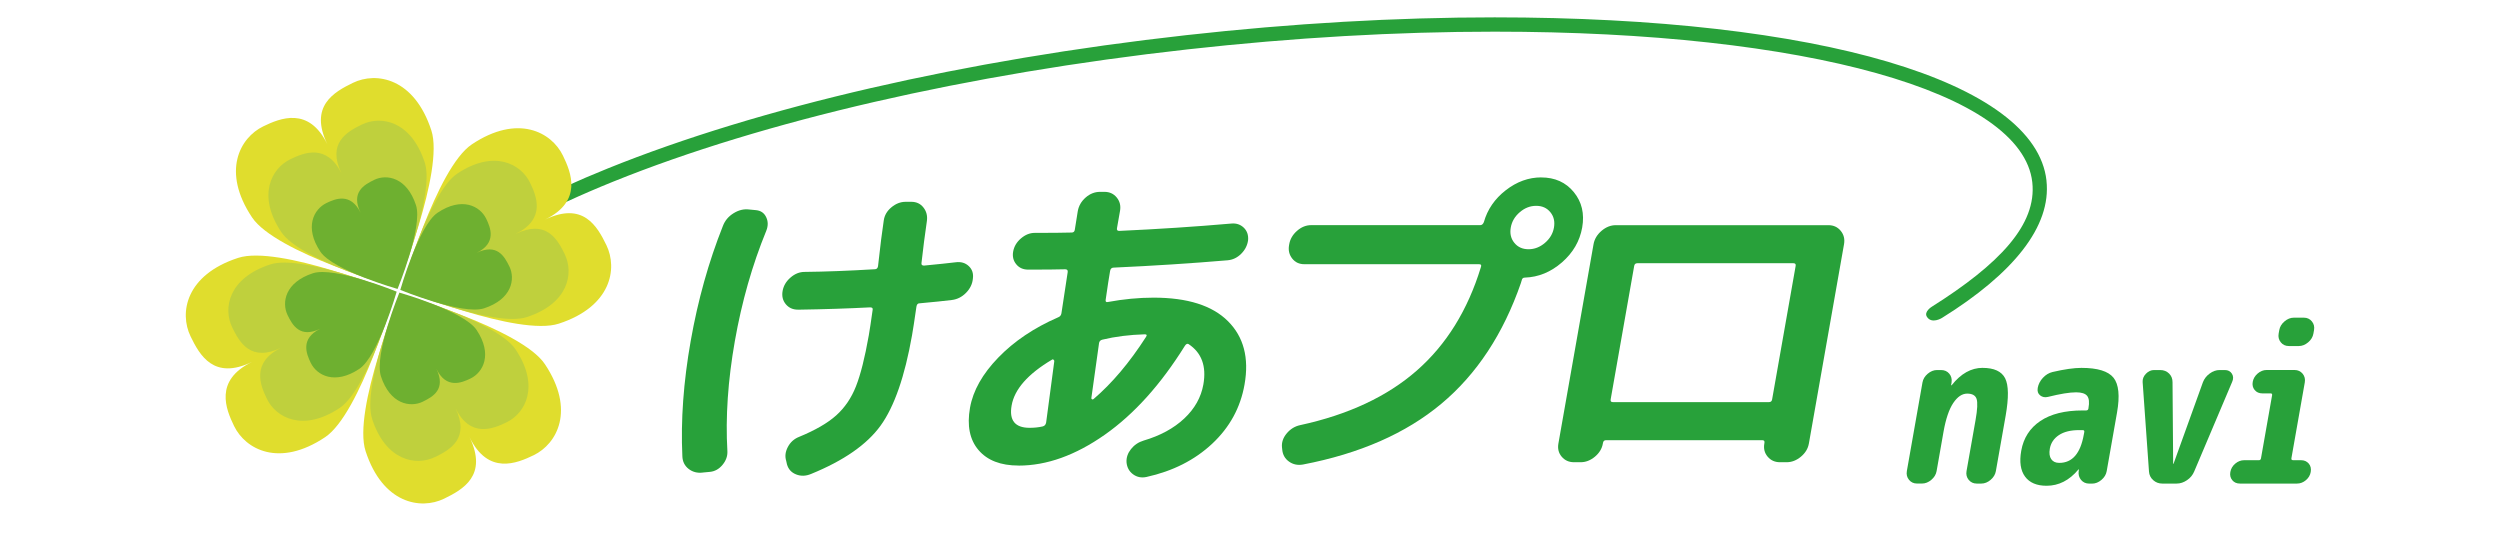 <?xml version="1.0" encoding="UTF-8"?>
<svg id="_レイヤー_2" data-name="レイヤー 2" xmlns="http://www.w3.org/2000/svg" viewBox="0 0 720 160">
  <g id="_けあプロ" data-name="けあプロ">
    <g>
      <rect width="720" height="160" style="fill: none; stroke-width: 0px;"/>
      <g>
        <path d="m589.39,52.01c-3.18-28.56-65.57-47.01-158.93-47.01-28.42,0-58.29,1.72-88.77,5.12-63.75,7.1-122.94,20.74-166.67,38.4-8.67,3.5-16.53,7.09-23.57,10.74v4.65c7.39-3.93,15.78-7.81,25.11-11.58,43.38-17.52,102.19-31.06,165.58-38.12,30.33-3.38,60.04-5.09,88.31-5.09,89.73,0,151.96,17.42,154.85,43.36,1.36,12.24-9.51,23.61-28.99,35.89,0,0-2.27,1.41-1.37,2.85,1.38,2.21,4.34.35,4.34.35,20.54-12.77,31.57-26.36,30.1-39.55Z" style="fill: #28a13a; stroke-width: 0px;"/>
        <g>
          <g>
            <path d="m101.64,23.86c-5.46,2.65-12.69,6.7-7.35,17.72-5.35-11.01-13.63-7.53-18.47-5.19-6.76,3.28-12.05,13.01-3.23,26.22,6.8,10.19,41.69,20.15,41.69,20.15,0,0,13.75-33.56,9.95-45.2-4.92-15.11-15.84-16.98-22.59-13.7Z" style="fill: #e0dd2d; stroke-width: 0px;"/>
            <path d="m54.88,96.87c2.65,5.46,6.7,12.69,17.72,7.35-11.01,5.35-7.53,13.63-5.19,18.47,3.28,6.75,13.01,12.05,26.22,3.22,10.19-6.8,20.15-41.69,20.15-41.69,0,0-33.56-13.75-45.2-9.95-15.11,4.92-16.98,15.84-13.7,22.59Z" style="fill: #e0dd2d; stroke-width: 0px;"/>
            <path d="m127.88,143.63c5.46-2.65,12.69-6.7,7.35-17.72,5.35,11.01,13.63,7.53,18.47,5.19,6.76-3.28,12.05-13.01,3.23-26.22-6.8-10.19-41.69-20.15-41.69-20.15,0,0-13.75,33.55-9.95,45.2,4.92,15.11,15.84,16.97,22.59,13.7Z" style="fill: #e0dd2d; stroke-width: 0px;"/>
            <path d="m174.65,70.62c-2.65-5.46-6.7-12.69-17.72-7.35,11.01-5.35,7.54-13.63,5.19-18.47-3.28-6.76-13.01-12.05-26.22-3.23-10.19,6.8-20.15,41.69-20.15,41.69,0,0,33.55,13.75,45.2,9.95,15.11-4.92,16.97-15.84,13.7-22.6Z" style="fill: #e0dd2d; stroke-width: 0px;"/>
          </g>
          <g>
            <path d="m104.26,35.84c-4.37,2.12-10.15,5.36-5.88,14.18-4.28-8.81-10.91-6.03-14.78-4.15-5.41,2.62-9.64,10.4-2.58,20.98,5.44,8.15,33.35,16.12,33.35,16.12,0,0,11-26.84,7.96-36.16-3.94-12.09-12.67-13.58-18.07-10.96Z" style="fill: #bfd03d; stroke-width: 0px;"/>
            <path d="m66.85,94.24c2.12,4.37,5.36,10.15,14.18,5.88-8.81,4.28-6.03,10.91-4.15,14.77,2.62,5.41,10.41,9.64,20.98,2.58,8.15-5.44,16.12-33.35,16.12-33.35,0,0-26.84-11-36.16-7.96-12.09,3.94-13.58,12.67-10.96,18.08Z" style="fill: #bfd03d; stroke-width: 0px;"/>
            <path d="m125.26,131.65c4.37-2.12,10.15-5.36,5.88-14.18,4.28,8.81,10.91,6.03,14.77,4.15,5.41-2.62,9.64-10.41,2.58-20.98-5.44-8.15-33.35-16.12-33.35-16.12,0,0-11,26.84-7.96,36.16,3.94,12.09,12.67,13.58,18.07,10.96Z" style="fill: #bfd03d; stroke-width: 0px;"/>
            <path d="m162.67,73.25c-2.12-4.37-5.36-10.15-14.18-5.88,8.81-4.28,6.03-10.91,4.15-14.77-2.62-5.41-10.41-9.64-20.98-2.58-8.15,5.44-16.12,33.35-16.12,33.35,0,0,26.84,11,36.16,7.96,12.09-3.94,13.58-12.67,10.96-18.08Z" style="fill: #bfd03d; stroke-width: 0px;"/>
          </g>
          <g>
            <path d="m107.76,51.81c-2.92,1.41-6.77,3.58-3.92,9.45-2.86-5.87-7.28-4.02-9.85-2.77-3.6,1.75-6.43,6.94-1.72,13.99,3.63,5.43,22.23,10.74,22.23,10.74,0,0,7.33-17.9,5.31-24.11-2.63-8.06-8.45-9.05-12.05-7.31Z" style="fill: #6eb030; stroke-width: 0px;"/>
            <path d="m82.82,90.74c1.41,2.91,3.58,6.77,9.45,3.92-5.87,2.85-4.02,7.27-2.77,9.85,1.75,3.6,6.94,6.42,13.99,1.72,5.43-3.63,10.75-22.23,10.75-22.23,0,0-17.9-7.33-24.11-5.31-8.06,2.62-9.05,8.45-7.31,12.05Z" style="fill: #6eb030; stroke-width: 0px;"/>
            <path d="m121.76,115.68c2.91-1.41,6.77-3.57,3.92-9.45,2.85,5.87,7.27,4.02,9.85,2.77,3.6-1.75,6.42-6.94,1.72-13.98-3.63-5.44-22.23-10.75-22.23-10.75,0,0-7.33,17.89-5.31,24.11,2.63,8.06,8.45,9.05,12.05,7.31Z" style="fill: #6eb030; stroke-width: 0px;"/>
            <path d="m146.7,76.75c-1.41-2.92-3.57-6.77-9.45-3.92,5.87-2.85,4.02-7.27,2.77-9.85-1.75-3.6-6.94-6.43-13.99-1.72-5.43,3.62-10.74,22.23-10.74,22.23,0,0,17.9,7.33,24.11,5.31,8.06-2.63,9.05-8.45,7.31-12.05Z" style="fill: #6eb030; stroke-width: 0px;"/>
          </g>
        </g>
        <g>
          <path d="m570.99,105.95c3.29,0,5.45.99,6.48,2.98,1.02,1.99,1.07,5.61.15,10.85l-2.81,15.9c-.17.97-.67,1.8-1.51,2.52-.83.71-1.73,1.07-2.69,1.07h-1.31c-.96,0-1.73-.36-2.32-1.07-.58-.71-.79-1.55-.62-2.52l2.59-14.65c.55-3.1.65-5.16.3-6.16-.34-1-1.24-1.51-2.7-1.51s-2.8.9-4.01,2.7c-1.21,1.8-2.15,4.57-2.81,8.3l-1.99,11.31c-.17.97-.67,1.8-1.51,2.52-.84.71-1.73,1.07-2.69,1.07h-1.44c-.96,0-1.73-.36-2.31-1.07-.58-.71-.79-1.55-.62-2.52l4.5-25.52c.17-.96.67-1.8,1.51-2.51.84-.71,1.73-1.07,2.69-1.07h1.13c1,0,1.79.34,2.38,1.04.58.69.81,1.54.67,2.54l-.13.76s0,.06.05.06c.08,0,.13-.02.14-.06,2.63-3.31,5.59-4.97,8.89-4.97Z" style="fill: #28a13a; stroke-width: 0px;"/>
          <path d="m599.46,105.95c4.63,0,7.71.94,9.23,2.83,1.52,1.89,1.86,5.24,1.01,10.06l-2.97,16.85c-.17.97-.67,1.8-1.51,2.52-.84.71-1.73,1.07-2.69,1.07h-.81c-1,0-1.79-.36-2.38-1.07-.58-.71-.81-1.55-.68-2.52l.08-.44s0-.06-.05-.06c-.08,0-.13.02-.14.06-2.59,3.1-5.64,4.65-9.14,4.65-2.83,0-4.9-.88-6.2-2.64-1.29-1.76-1.66-4.23-1.1-7.42.65-3.69,2.48-6.55,5.49-8.58,3.01-2.03,7.08-3.05,12.21-3.05h1c.37,0,.59-.19.66-.57v-.06c.31-1.68.18-2.86-.36-3.55-.54-.69-1.61-1.04-3.19-1.04-1.88,0-4.58.44-8.12,1.32-.87.21-1.62.06-2.24-.44-.62-.5-.85-1.19-.7-2.08v-.06c.2-1.09.7-2.06,1.5-2.92.8-.86,1.72-1.42,2.76-1.67,3.44-.8,6.22-1.19,8.35-1.19Zm.69,19.17l.12-.69c.07-.38-.09-.56-.46-.56h-1c-2.46,0-4.41.48-5.86,1.45-1.44.96-2.31,2.26-2.6,3.9-.23,1.3-.09,2.3.41,3.02s1.27,1.07,2.31,1.07c3.76,0,6.11-2.72,7.07-8.17Z" style="fill: #28a13a; stroke-width: 0px;"/>
          <path d="m640.76,106.57c.92,0,1.6.36,2.04,1.07.44.71.45,1.51.04,2.39l-10.92,25.78c-.43,1.01-1.11,1.84-2.06,2.48-.95.65-1.94.98-2.99.98h-4.13c-1,0-1.87-.32-2.61-.98-.74-.65-1.15-1.48-1.22-2.48l-1.83-25.78c-.05-.88.26-1.68.95-2.39.69-.71,1.47-1.07,2.34-1.07h1.75c1.04,0,1.9.34,2.58,1.01.67.67,1,1.51.99,2.51l.18,23.45s0,.06.05.06c.04,0,.07-.02.07-.06l8.45-23.45c.39-1.01,1.03-1.84,1.95-2.51.91-.67,1.87-1.01,2.86-1.01h1.5Z" style="fill: #28a13a; stroke-width: 0px;"/>
          <path d="m662.71,132.54c.92,0,1.65.32,2.21.97.55.65.74,1.46.57,2.42-.16.92-.62,1.71-1.39,2.36-.76.65-1.62.98-2.58.98h-16.39c-.96,0-1.71-.32-2.24-.98-.53-.65-.72-1.43-.55-2.36.17-.96.65-1.77,1.43-2.42.78-.65,1.63-.97,2.55-.97h4.25c.33,0,.54-.19.6-.57l3.19-18.11c.07-.38-.07-.56-.4-.56h-2.38c-.96,0-1.71-.33-2.24-.98s-.72-1.43-.55-2.36c.17-.92.64-1.72,1.42-2.39.78-.67,1.64-1.01,2.56-1.01h8.07c.96,0,1.73.36,2.32,1.07.58.71.79,1.55.62,2.51l-3.85,21.82c-.07.38.08.57.46.57h2.31Zm-2.08-41.05h2.88c.96,0,1.73.36,2.31,1.07.58.71.79,1.55.62,2.51l-.18,1.01c-.17.96-.67,1.8-1.51,2.51-.84.71-1.73,1.07-2.69,1.07h-2.88c-.96,0-1.73-.36-2.31-1.07-.58-.71-.79-1.55-.62-2.51l.18-1.01c.17-.96.67-1.8,1.51-2.51.83-.71,1.73-1.07,2.69-1.07Z" style="fill: #28a13a; stroke-width: 0px;"/>
        </g>
        <g>
          <path d="m202.39,136.1c-1.56.19-2.92-.16-4.07-1.06-1.15-.9-1.75-2.12-1.8-3.66-.48-10.32.32-21.38,2.4-33.17,2.08-11.79,5.18-22.85,9.29-33.17.59-1.54,1.62-2.75,3.09-3.65,1.46-.9,2.95-1.25,4.44-1.06l1.98.19c1.38.13,2.36.8,2.94,2.02.58,1.22.59,2.53.02,3.94-4.02,9.81-7.04,20.38-9.04,31.73-2,11.35-2.72,21.92-2.15,31.73.07,1.41-.4,2.73-1.41,3.94-1.01,1.22-2.23,1.89-3.66,2.02l-2.04.19Zm27.41-46.92c-1.47,0-2.63-.53-3.5-1.58-.87-1.06-1.17-2.32-.91-3.8.26-1.48,1.01-2.76,2.26-3.85s2.6-1.64,4.07-1.64c5.95-.06,12.69-.32,20.23-.77.51,0,.82-.29.92-.86.64-5.77,1.18-10.16,1.65-13.17.2-1.47.93-2.74,2.2-3.8,1.27-1.06,2.64-1.59,4.11-1.59h1.63c1.47,0,2.63.54,3.49,1.64.86,1.09,1.19,2.37,1,3.84-.59,4.04-1.11,8.08-1.56,12.12-.09.51.15.77.73.77,4.02-.38,7.08-.71,9.16-.96,1.5-.19,2.74.18,3.73,1.11s1.38,2.13,1.18,3.6c-.14,1.54-.8,2.9-1.97,4.09-1.17,1.19-2.53,1.88-4.1,2.07-2.09.26-5.2.58-9.35.96-.45,0-.73.32-.84.96-.55,3.84-.97,6.6-1.27,8.27-2.09,11.86-5.1,20.51-9.03,25.96-3.93,5.45-10.6,10.1-20.02,13.94-1.52.64-2.96.69-4.33.14-1.37-.54-2.25-1.52-2.64-2.93l-.21-.96c-.41-1.28-.26-2.61.46-3.99.72-1.38,1.8-2.36,3.24-2.93,4.68-1.92,8.25-3.99,10.71-6.2,2.46-2.21,4.36-5,5.68-8.36,1.33-3.37,2.56-8.25,3.69-14.66.28-1.6.65-4.07,1.12-7.41.08-.45-.17-.67-.74-.67-6.12.32-13.05.55-20.79.67Z" style="fill: #28a13a; stroke-width: 0px;"/>
          <path d="m293.36,134.08c-5.17,0-9.02-1.49-11.55-4.47-2.54-2.98-3.35-7.03-2.45-12.16.87-4.94,3.59-9.76,8.15-14.47,4.56-4.71,10.3-8.57,17.21-11.58.54-.19.87-.58.97-1.15l1.8-11.83c.1-.58-.14-.87-.71-.87-2.37.07-5.92.1-10.64.1-1.47,0-2.62-.51-3.46-1.54-.84-1.02-1.14-2.24-.89-3.65.26-1.47,1.01-2.74,2.25-3.8,1.24-1.06,2.56-1.59,3.96-1.59,4.72,0,8.27-.03,10.64-.1.51,0,.81-.25.9-.77.1-.58.25-1.47.43-2.69.18-1.22.33-2.11.43-2.69.27-1.54,1.03-2.85,2.27-3.94,1.25-1.09,2.63-1.63,4.17-1.63h1.24c1.47,0,2.65.54,3.54,1.63.89,1.09,1.21,2.37.95,3.85l-.88,5c-.09.51.12.77.63.77,11.19-.51,21.97-1.22,32.33-2.12,1.43-.13,2.61.28,3.57,1.2.95.93,1.36,2.13,1.23,3.61-.2,1.47-.86,2.77-1.98,3.89-1.12,1.12-2.43,1.75-3.92,1.88-10.62.9-21.56,1.6-32.81,2.11-.58,0-.92.32-1.03.96-.32,1.8-.74,4.55-1.27,8.27-.1.58.11.8.65.67,4.48-.83,8.86-1.25,13.14-1.25,9.76,0,16.91,2.26,21.43,6.78,4.53,4.52,6.12,10.59,4.77,18.22-1.17,6.67-4.28,12.35-9.32,17.07-5.04,4.71-11.35,7.9-18.91,9.57-1.46.32-2.75.06-3.88-.77-1.13-.83-1.75-1.99-1.88-3.46-.08-1.35.35-2.61,1.29-3.8.94-1.18,2.15-2,3.64-2.45,4.78-1.41,8.67-3.52,11.69-6.35,3.01-2.82,4.85-6.09,5.51-9.81.93-5.26-.5-9.14-4.27-11.63-.35-.19-.7-.03-1.04.48-6.94,11.15-14.64,19.7-23.08,25.63-8.45,5.93-16.72,8.89-24.82,8.89Zm9.59-30.48c-6.91,4.1-10.78,8.5-11.6,13.17-.76,4.29.97,6.44,5.18,6.44,1.34,0,2.57-.13,3.7-.38.6-.13.95-.51,1.06-1.15,1.12-8.52,1.9-14.39,2.34-17.6.03-.19-.03-.35-.2-.48-.17-.13-.33-.13-.48,0Zm14.51-5.77c-.53.13-.84.45-.93.96-.73,5.19-1.47,10.48-2.22,15.86-.02.13.04.24.18.34.14.1.29.08.44-.05,5.33-4.55,10.37-10.51,15.11-17.89.35-.51.23-.77-.34-.77-4.42.13-8.5.64-12.23,1.54Z" style="fill: #28a13a; stroke-width: 0px;"/>
          <path d="m443.86,51.1c3.96,0,7.09,1.41,9.4,4.23,2.31,2.82,3.11,6.22,2.41,10.19-.69,3.91-2.63,7.26-5.83,10.05-3.21,2.79-6.77,4.25-10.68,4.38-.51,0-.81.26-.9.77-.02.13-.06.25-.12.38-.06.13-.09.26-.11.38-5.08,14.68-12.72,26.28-22.93,34.81-10.21,8.53-23.5,14.36-39.88,17.5-1.51.26-2.85-.03-4.01-.87-1.16-.83-1.8-1.99-1.93-3.46l-.07-.67c-.13-1.41.33-2.74,1.38-3.99,1.05-1.25,2.34-2.04,3.86-2.36,13.87-3.01,25.06-8.25,33.59-15.72,8.52-7.47,14.67-17.39,18.45-29.76.23-.58.06-.87-.52-.87h-50.33c-1.47,0-2.63-.54-3.49-1.64-.86-1.09-1.16-2.37-.9-3.84l.05-.29c.26-1.47,1.01-2.76,2.26-3.85,1.24-1.09,2.6-1.63,4.07-1.63h48.7c.45,0,.78-.29,1.02-.87,1.03-3.65,3.13-6.71,6.31-9.18,3.18-2.47,6.59-3.7,10.22-3.7Zm-7.72,18.85c.99,1.22,2.36,1.83,4.08,1.83s3.3-.61,4.72-1.83c1.43-1.22,2.3-2.69,2.6-4.42.3-1.73-.04-3.2-1.04-4.42-1-1.22-2.35-1.83-4.08-1.83s-3.3.61-4.72,1.83c-1.43,1.22-2.29,2.69-2.6,4.42-.3,1.73.04,3.21,1.04,4.42Z" style="fill: #28a13a; stroke-width: 0px;"/>
          <path d="m453.32,133.12c-1.47,0-2.65-.53-3.55-1.59-.9-1.06-1.21-2.32-.95-3.8l10.12-57.4c.26-1.47,1.03-2.76,2.3-3.85,1.28-1.09,2.65-1.63,4.11-1.63h61.24c1.47,0,2.64.54,3.54,1.63.89,1.09,1.21,2.37.95,3.85l-10.12,57.4c-.26,1.48-1.03,2.74-2.3,3.8-1.27,1.06-2.64,1.59-4.11,1.59h-1.91c-1.47,0-2.65-.53-3.55-1.59-.9-1.06-1.22-2.32-.96-3.8l.03-.19c.09-.51-.12-.77-.63-.77h-44.97c-.51,0-.81.26-.9.77l-.03.19c-.26,1.48-1.03,2.74-2.3,3.8-1.27,1.06-2.64,1.59-4.1,1.59h-1.91Zm17.33-56.54l-6.78,38.46c-.09.52.12.77.63.77h44.97c.51,0,.81-.25.9-.77l6.78-38.46c.09-.51-.12-.77-.63-.77h-44.97c-.51,0-.81.26-.9.77Z" style="fill: #28a13a; stroke-width: 0px;"/>
        </g>
      </g>
    </g>
  </g>
</svg>
